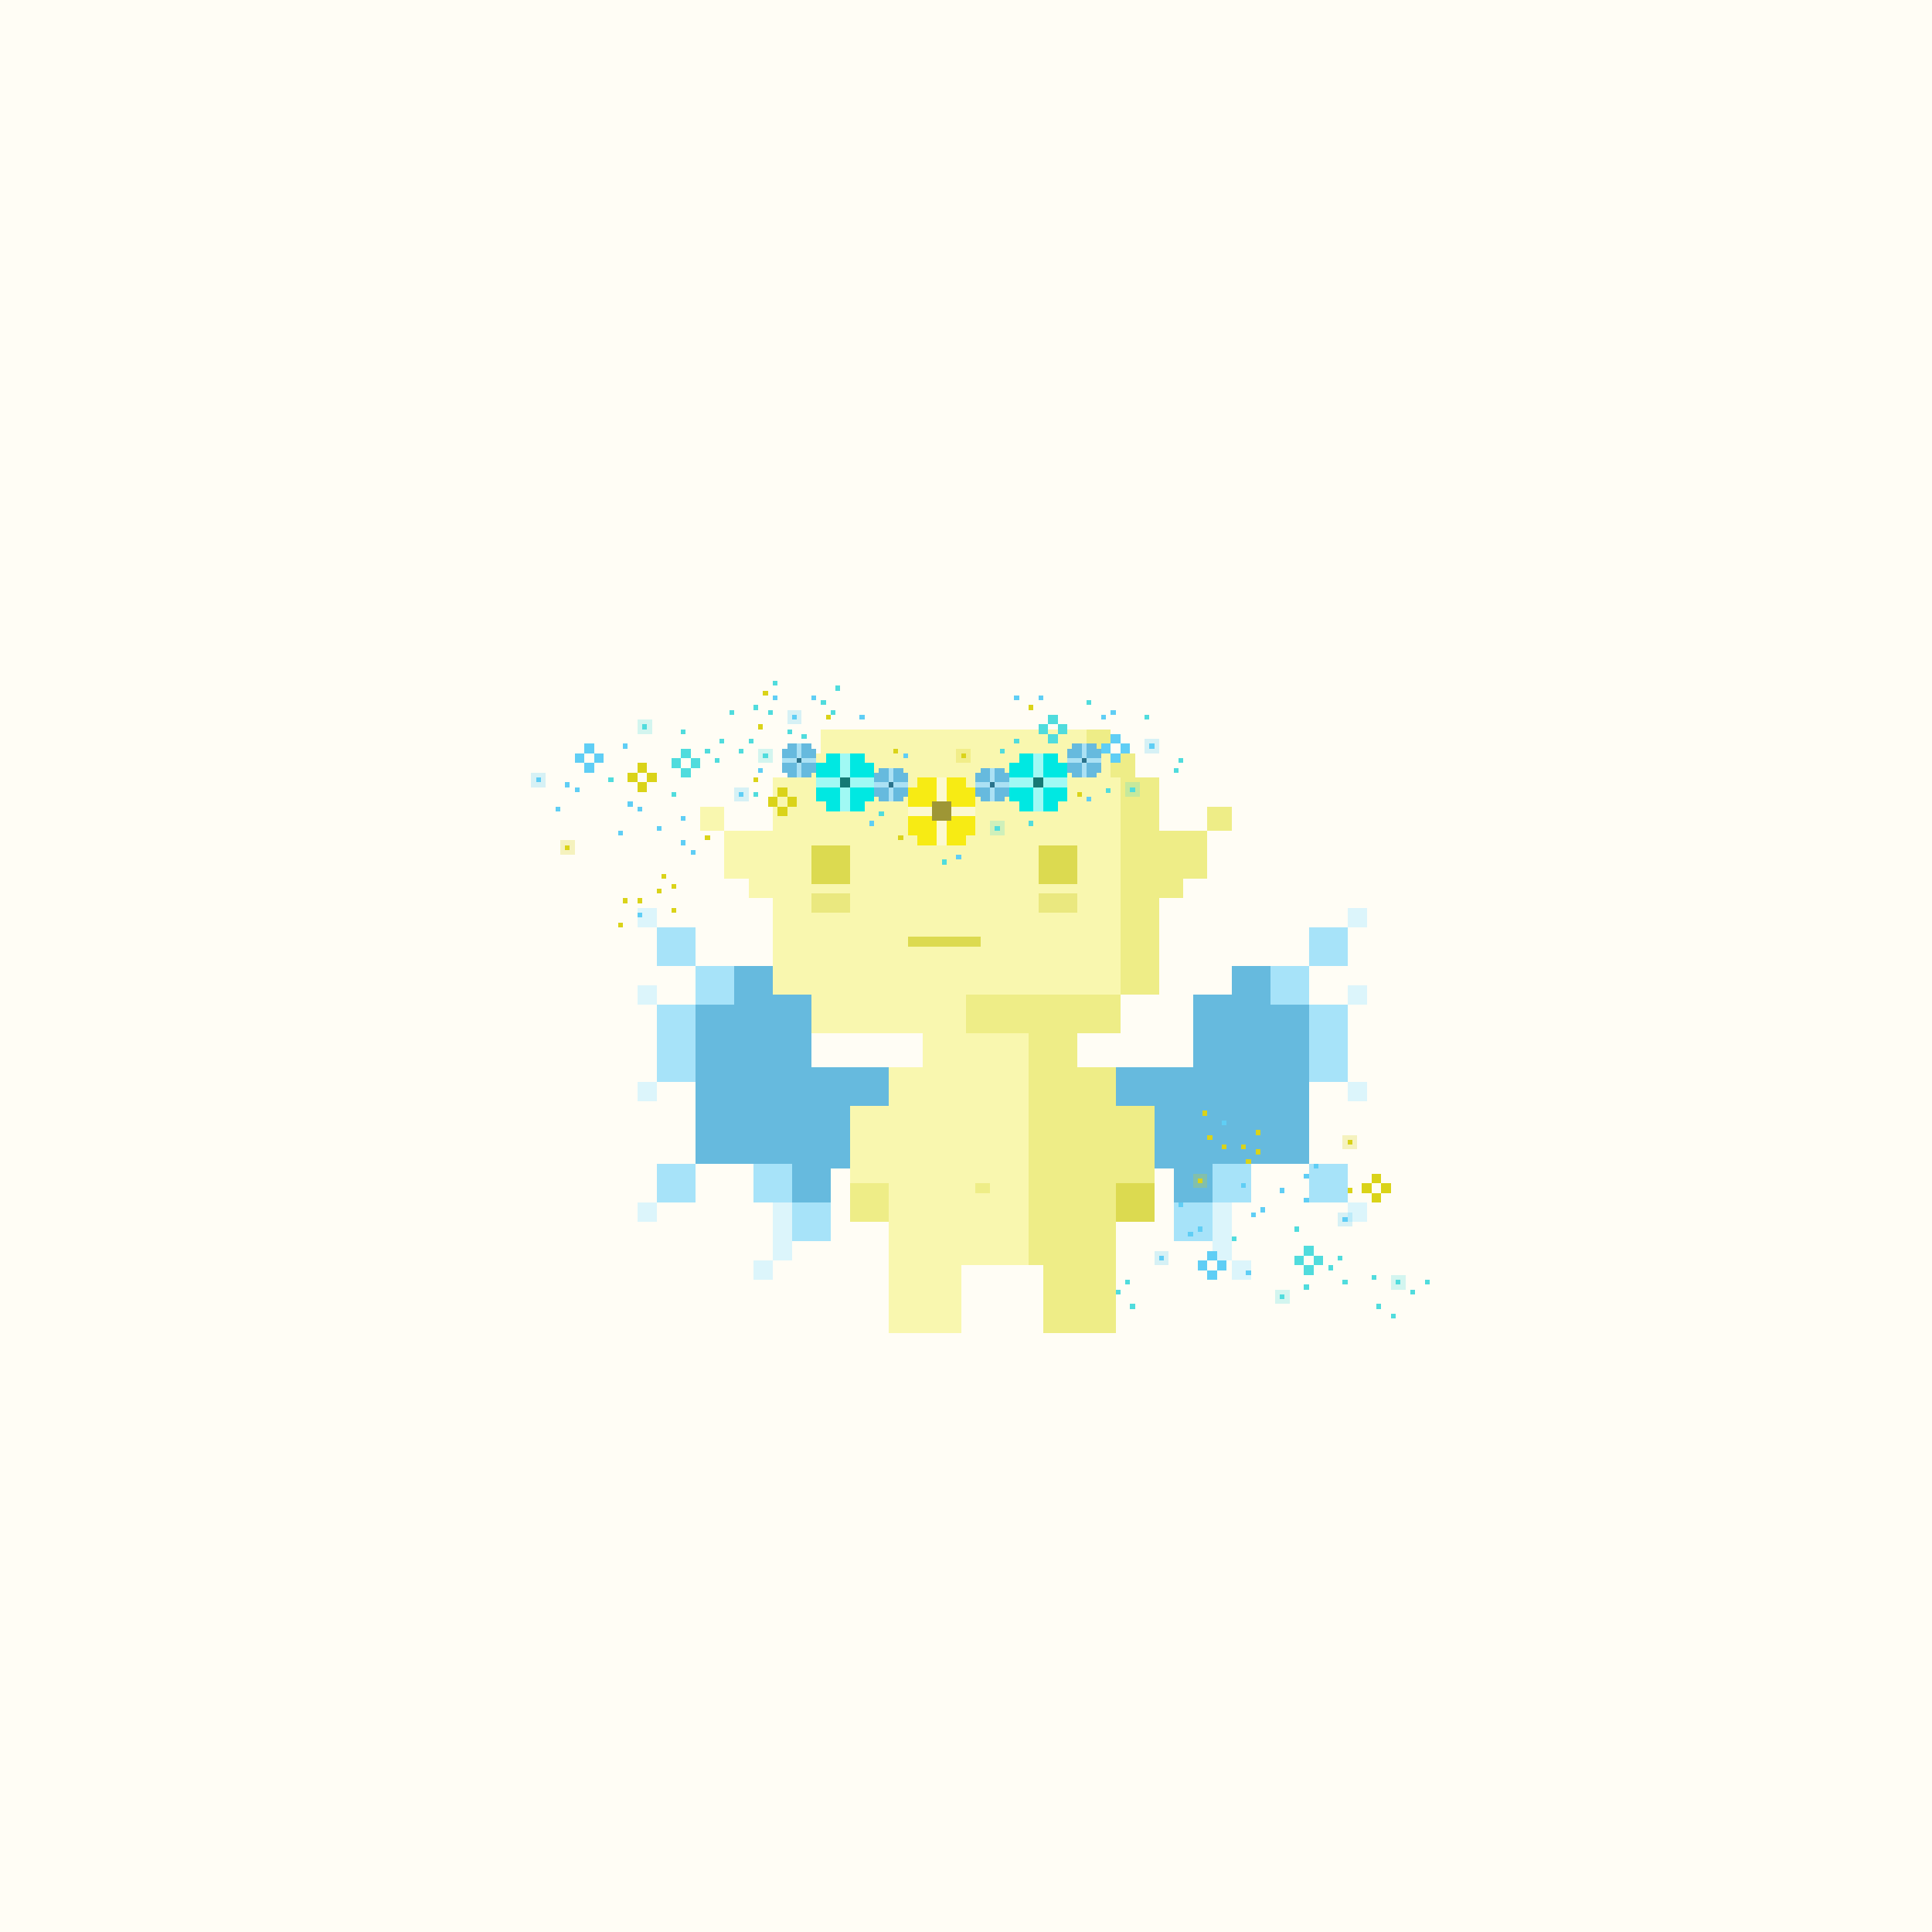 <svg xmlns="http://www.w3.org/2000/svg" viewBox="0 0 400 400">
  <defs>
    <style>.Body__cls-1{fill:#fffdf5}.Body__cls-2{fill:#f9f7af}.Body__cls-3,.Body__cls-4{fill:#dcda50}.Body__cls-4{opacity:0.5}.Body__cls-5{fill:#eeed87}</style>
  </defs>
  <g id="Body__Light_Fairy" data-name="Light Fairy" shape-rendering="crispEdges">
    <path class="Body__cls-1" d="M-2-2H403V402H-2z"/>
    <path class="Body__cls-2" d="M240 206 240 161 235 161 235 156 230 156 230 151 170 151 170 156 165 156 165 161 160 161 160 172 150 172 150 177 150 182 155 182 155 186 160 186 160 206 168 206 168 214 191 214 191 221 184 221 184 229 176 229 176 245 184 245 184 262 184 272 184 276 199 276 199 272 199 262 213 262 213 214 200 214 200 206 240 206zM145 167H150V172H145z"/>
    <path id="Body__Left_Eye" data-name="Left Eye" class="Body__cls-3" d="M168 175H176V183H168z"/>
    <path id="Body__Right_Eye" data-name="Right Eye" class="Body__cls-3" d="M215 175H223V183H215z"/>
    <path id="Body__Mouth" class="Body__cls-3" d="M188 194H203V196H188z"/>
    <path id="Body__Left_Cheek" data-name="Left Cheek" class="Body__cls-4" d="M168 185H176V189H168z"/>
    <path id="Body__Right_Cheek" data-name="Right Cheek" class="Body__cls-4" d="M215 185H223V189H215z"/>
    <path id="Body__Left_Shoe" data-name="Left Shoe" class="Body__cls-5" d="M176 245H184V253H176z"/>
    <path id="Body__Left_Hand" data-name="Left Hand" class="Body__cls-3" d="M231 245H239V253H231z"/>
    <path class="Body__cls-5" d="M250 167H255V172H250zM200 214 213 214 213 262 216 262 216 272 216 276 231 276 231 272 231 262 231 245 239 245 239 229 231 229 231 221 223 221 223 214 232 214 232 206 200 206 200 214zM240 161 235 161 235 156 230 156 230 161 232 161 232 206 240 206 240 186 245 186 245 182 250 182 250 177 250 172 240 172 240 161zM225 151H230V156H225zM202 245H205V247H202z"/>
  </g>
  <defs>
    <style>.Wings__cls-1{fill:#a7e3f9}.Wings__cls-2{fill:#dcf5fb}.Wings__cls-3{fill:#66bade}</style>
  </defs>
  <g id="Wings__Oceanic_Wings" data-name="Oceanic Wings" shape-rendering="crispEdges">
    <path class="Wings__cls-1" transform="translate(336 506) rotate(-180)" d="M164 249H172V257H164z"/>
    <path class="Wings__cls-1" transform="translate(320 490) rotate(-180)" d="M156 241H164V249H156z"/>
    <path class="Wings__cls-2" d="M132 224H136V228H132z"/>
    <path class="Wings__cls-1" d="M136 208 136 216 136 224 144 224 144 216 144 208 136 208z"/>
    <path class="Wings__cls-2" d="M132 204H136V208H132z"/>
    <path class="Wings__cls-1" transform="translate(296 408) rotate(-180)" d="M144 200H152V208H144z"/>
    <path class="Wings__cls-1" transform="translate(280 392) rotate(-180)" d="M136 192H144V200H136z"/>
    <path class="Wings__cls-2" d="M132 188H136V192H132zM160 249H164V261H160zM156 261H160V265H156z"/>
    <path class="Wings__cls-3" d="M176 221 168 221 168 206 160 206 160 200 152 200 152 208 144 208 144 217 144 241 152 241 160 241 164 241 164 249 172 249 172 242 176 242 176 229 184 229 184 221 176 221z"/>
    <path class="Wings__cls-1" d="M243 249H251V257H243zM251 241H259V249H251z"/>
    <path class="Wings__cls-2" transform="translate(562 452) rotate(180)" d="M279 224H283V228H279z"/>
    <path class="Wings__cls-1" transform="translate(280 490) rotate(-180)" d="M136 241H144V249H136z"/>
    <path class="Wings__cls-2" d="M132 249H136V253H132z"/>
    <path class="Wings__cls-1" d="M271 241H279V249H271z"/>
    <path class="Wings__cls-2" transform="translate(562 502) rotate(180)" d="M279 249H283V253H279z"/>
    <path class="Wings__cls-1" d="M271 208 271 216 271 224 279 224 279 216 279 208 271 208z"/>
    <path class="Wings__cls-2" transform="translate(562 412) rotate(180)" d="M279 204H283V208H279z"/>
    <path class="Wings__cls-1" d="M263 200H271V208H263zM271 192H279V200H271z"/>
    <path class="Wings__cls-2" transform="translate(562 380) rotate(180)" d="M279 188H283V192H279z"/>
    <path class="Wings__cls-2" d="M251 249H255V261H251zM255 261H259V265H255z"/>
    <path class="Wings__cls-3" d="M263 208 263 200 255 200 255 206 247 206 247 221 239 221 231 221 231 229 239 229 239 242 243 242 243 249 251 249 251 241 255 241 263 241 271 241 271 217 271 208 263 208z"/>
  </g>
  <defs>
    <style>.Accessory__cls-1,.Accessory__cls-2{fill:#dad319}.Accessory__cls-2,.Accessory__cls-4,.Accessory__cls-6{opacity:0.25}.Accessory__cls-3,.Accessory__cls-4{fill:#50dcdd}.Accessory__cls-5,.Accessory__cls-6{fill:#5fcef5}</style>
  </defs>
  <g id="Accessory__Shine" shape-rendering="crispEdges">
    <path class="Accessory__cls-1" d="M279 236H280V237H279z"/>
    <path class="Accessory__cls-2" d="M278 235H281V238H278zM247 243H250V246H247z"/>
    <path class="Accessory__cls-1" d="M248 244H249V245H248zM260 238H261V239H260zM258 240H259V241H258zM257 237H258V238H257zM260 234H261V235H260zM253 237H254V238H253zM250 235H251V236H250zM279 246H280V247H279zM249 230H250V231H249zM284 243H286V245H284zM286 245H288V247H286zM284 247H286V249H284zM282 245H284V247H282z"/>
    <path class="Accessory__cls-3" d="M289 265H290V266H289z"/>
    <path class="Accessory__cls-4" d="M288 264H291V267H288z"/>
    <path class="Accessory__cls-3" d="M265 268H266V269H265z"/>
    <path class="Accessory__cls-4" d="M264 267H267V270H264z"/>
    <path class="Accessory__cls-3" d="M292 267H293V268H292zM295 265H296V266H295zM270 266H271V267H270zM268 254H269V255H268zM275 262H276V263H275zM255 256H256V257H255zM277 260H278V261H277zM278 265H279V266H278zM231 267H232V268H231zM233 265H234V266H233zM234 270H235V271H234zM288 272H289V273H288zM285 270H286V271H285zM284 264H285V265H284zM270 258H272V260H270zM272 260H274V262H272zM270 262H272V264H270zM268 260H270V262H268z"/>
    <path class="Accessory__cls-5" d="M240 260H241V261H240z"/>
    <path class="Accessory__cls-6" d="M239 259H242V262H239z"/>
    <path class="Accessory__cls-5" d="M278 252H279V253H278z"/>
    <path class="Accessory__cls-6" d="M277 251H280V254H277z"/>
    <path class="Accessory__cls-5" d="M257 245H258V246H257zM253 232H254V233H253zM272 241H273V242H272zM270 243H271V244H270zM265 246H266V247H265zM270 248H271V249H270zM258 263H259V264H258zM259 251H260V252H259zM261 250H262V251H261zM244 249H245V250H244zM246 255H247V256H246zM248 254H249V255H248zM250 259H252V261H250zM252 261H254V263H252zM250 263H252V265H250zM248 261H250V263H248z"/>
    <path class="Accessory__cls-2" d="M116 174H119V177H116z"/>
    <path class="Accessory__cls-1" d="M117 175H118V176H117zM139 183H140V184H139zM137 181H138V182H137zM136 184H137V185H136zM139 188H140V189H139zM132 186H133V187H132zM129 186H130V187H129zM146 173H147V174H146z"/>
    <path class="Accessory__cls-4" d="M157 155H160V158H157z"/>
    <path class="Accessory__cls-1" d="M128 191H129V192H128zM132 162H134V164H132zM134 160H136V162H134zM132 158H134V160H132zM130 160H132V162H130z"/>
    <path class="Accessory__cls-3" d="M158 156H159V157H158zM133 150H134V151H133z"/>
    <path class="Accessory__cls-4" d="M132 149H135V152H132z"/>
    <path class="Accessory__cls-3" d="M163 151H164V152H163zM166 152H167V153H166zM141 151H142V152H141zM139 164H140V165H139zM146 155H147V156H146zM126 161H127V162H126zM148 157H149V158H148zM149 153H150V154H149zM170 145H171V146H170zM172 147H173V148H172zM173 142H174V143H173zM159 147H160V148H159zM156 146H157V147H156zM155 153H156V154H155zM141 159H143V161H141zM143 157H145V159H143zM141 155H143V157H141zM139 157H141V159H139z"/>
    <path class="Accessory__cls-5" d="M111 161H112V162H111z"/>
    <path class="Accessory__cls-6" d="M110 160H113V163H110zM152 163H155V166H152z"/>
    <path class="Accessory__cls-5" d="M153 164H154V165H153zM128 172H129V173H128zM132 189H133V190H132zM143 176H144V177H143zM141 174H142V175H141zM136 171H137V172H136zM141 169H142V170H141zM129 154H130V155H129zM130 166H131V167H130zM132 167H133V168H132zM115 167H116V168H115zM117 162H118V163H117zM119 163H120V164H119zM121 158H123V160H121zM123 156H125V158H123zM121 154H123V156H121zM119 156H121V158H119z"/>
  </g>
  <defs>
    <style>.Flower_Crown__cls-1{fill:#66bade}.Flower_Crown__cls-2{fill:#abe1f4}.Flower_Crown__cls-3{fill:#2a738c}.Flower_Crown__cls-4{fill:#00e8e2}.Flower_Crown__cls-5{fill:#a0f9f4}.Flower_Crown__cls-6{fill:#157a75}.Flower_Crown__cls-7{fill:#f7eb14}.Flower_Crown__cls-8{fill:#fcf9d0}.Flower_Crown__cls-9{fill:#9e9635}.Flower_Crown__cls-10,.Flower_Crown__cls-14{fill:#dad319}.Flower_Crown__cls-11,.Flower_Crown__cls-15{fill:#50dcdd}.Flower_Crown__cls-12,.Flower_Crown__cls-13{fill:#5fcef5}.Flower_Crown__cls-12,.Flower_Crown__cls-14,.Flower_Crown__cls-15{opacity:0.25}</style>
  </defs>
  <g id="Flower_Crown__Shine_Crown" data-name="Shine Crown" shape-rendering="crispEdges">
    <path class="Flower_Crown__cls-1" d="M169 155 168 155 168 154 163 154 163 155 162 155 162 160 163 160 163 161 168 161 168 160 169 160 169 155z"/>
    <path class="Flower_Crown__cls-2" transform="translate(331 315) rotate(180)" d="M165 154H166V161H165z"/>
    <path class="Flower_Crown__cls-2" d="M162 157H169V158H162z"/>
    <path class="Flower_Crown__cls-3" transform="translate(331 315) rotate(180)" d="M165 157H166V158H165z"/>
    <path class="Flower_Crown__cls-1" d="M228 155 227 155 227 154 222 154 222 155 221 155 221 160 222 160 222 161 227 161 227 160 228 160 228 155z"/>
    <path class="Flower_Crown__cls-2" transform="translate(449 315) rotate(180)" d="M224 154H225V161H224z"/>
    <path class="Flower_Crown__cls-2" d="M221 157H228V158H221z"/>
    <path class="Flower_Crown__cls-3" transform="translate(449 315) rotate(180)" d="M224 157H225V158H224z"/>
    <path class="Flower_Crown__cls-1" d="M209 160 208 160 208 159 203 159 203 160 202 160 202 165 203 165 203 166 208 166 208 165 209 165 209 160z"/>
    <path class="Flower_Crown__cls-2" transform="translate(411 325) rotate(180)" d="M205 159H206V166H205z"/>
    <path class="Flower_Crown__cls-2" d="M202 162H209V163H202z"/>
    <path class="Flower_Crown__cls-3" transform="translate(411 325) rotate(180)" d="M205 162H206V163H205z"/>
    <path class="Flower_Crown__cls-1" d="M188 160 187 160 187 159 182 159 182 160 181 160 181 165 182 165 182 166 187 166 187 165 188 165 188 160z"/>
    <path class="Flower_Crown__cls-2" transform="translate(369 325) rotate(180)" d="M184 159H185V166H184z"/>
    <path class="Flower_Crown__cls-2" d="M181 162H188V163H181z"/>
    <path class="Flower_Crown__cls-3" transform="translate(369 325) rotate(180)" d="M184 162H185V163H184z"/>
    <path class="Flower_Crown__cls-4" d="M181 158 179 158 179 156 171 156 171 158 169 158 169 166 171 166 171 168 179 168 179 166 181 166 181 158z"/>
    <path class="Flower_Crown__cls-5" transform="translate(350 324) rotate(180)" d="M174 156H176V168H174z"/>
    <path class="Flower_Crown__cls-5" d="M169 161H181V163H169z"/>
    <path class="Flower_Crown__cls-6" transform="translate(350 324) rotate(180)" d="M174 161H176V163H174z"/>
    <path class="Flower_Crown__cls-4" d="M221 158 219 158 219 156 211 156 211 158 209 158 209 166 211 166 211 168 219 168 219 166 221 166 221 158z"/>
    <path class="Flower_Crown__cls-5" transform="translate(430 324) rotate(180)" d="M214 156H216V168H214z"/>
    <path class="Flower_Crown__cls-5" d="M209 161H221V163H209z"/>
    <path class="Flower_Crown__cls-6" transform="translate(430 324) rotate(180)" d="M214 161H216V163H214z"/>
    <path class="Flower_Crown__cls-7" d="M202 163 200 163 200 161 190 161 190 163 188 163 188 173 190 173 190 175 200 175 200 173 202 173 202 163z"/>
    <path class="Flower_Crown__cls-8" transform="translate(390 336) rotate(180)" d="M194 161H196V175H194z"/>
    <path class="Flower_Crown__cls-8" d="M188 167H202V169H188z"/>
    <path class="Flower_Crown__cls-9" transform="translate(390 336) rotate(180)" d="M193 166H197V170H193z"/>
    <path class="Flower_Crown__cls-10" d="M171 148H172V149H171zM223 164H224V165H223zM156 161H157V162H156zM185 155H186V156H185zM186 173H187V174H186zM158 143H159V144H158zM213 146H214V147H213zM157 150H158V151H157zM161 167H163V169H161zM163 165H165V167H163zM161 163H163V165H161zM159 165H161V167H159z"/>
    <path class="Flower_Crown__cls-11" d="M156 164H157V165H156zM160 141H161V142H160zM195 178H196V179H195zM225 145H226V146H225zM213 170H214V171H213zM210 153H211V154H210zM207 155H208V156H207zM151 147H152V148H151zM244 157H245V158H244zM243 159H244V160H243zM237 148H238V149H237zM153 155H154V156H153zM228.92 163.18H229.92V164.18H228.92zM182 168H183V169H182zM217 152H219V154H217zM219 150H221V152H219zM217 148H219V150H217zM215 150H217V152H215z"/>
    <path class="Flower_Crown__cls-12" d="M163 147H166V150H163z"/>
    <path class="Flower_Crown__cls-13" d="M164 148H165V149H164zM228 148H229V149H228zM168 144H169V145H168zM160 144H161V145H160zM187 156H188V157H187zM157 159H158V160H157zM215 144H216V145H215zM210 144H211V145H210zM225 165H226V166H225zM230 147H231V148H230zM180 170H181V171H180zM198 177H199V178H198zM178 148H179V149H178zM230 156H232V158H230zM232 154H234V156H232zM230 152H232V154H230zM228 154H230V156H228z"/>
    <path class="Flower_Crown__cls-14" d="M198 155H201V158H198z"/>
    <path class="Flower_Crown__cls-10" d="M199 156H200V157H199z"/>
    <path class="Flower_Crown__cls-15" d="M205 170H208V173H205z"/>
    <path class="Flower_Crown__cls-11" d="M206 171H207V172H206z"/>
    <path class="Flower_Crown__cls-15" d="M233 162H236V165H233z"/>
    <path class="Flower_Crown__cls-11" d="M234 163H235V164H234z"/>
    <path class="Flower_Crown__cls-12" d="M237 153H240V156H237z"/>
    <path class="Flower_Crown__cls-13" d="M238 154H239V155H238z"/>
  </g>
</svg>